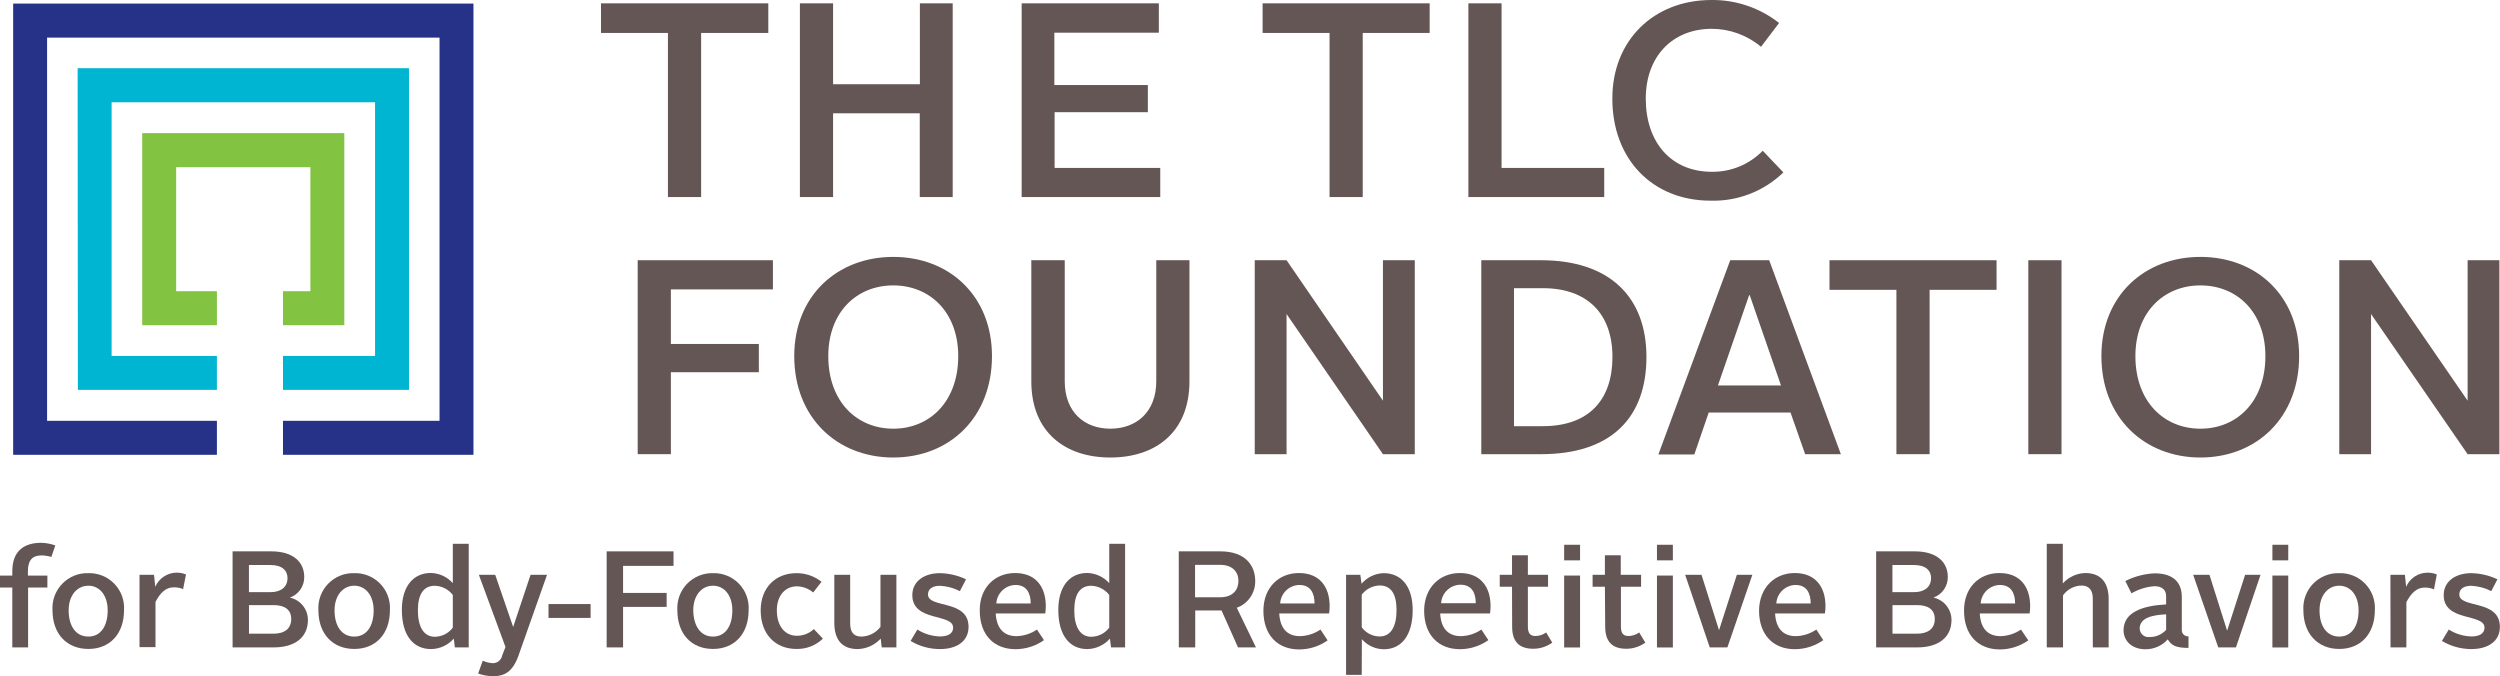 <svg width="244" height="66" viewBox="0 0 244 66" fill="none" xmlns="http://www.w3.org/2000/svg">
<g clip-path="url(#clip0_1023_13224)">
<path d="M21.17 31.738V28.421H17.193V16.317H30.294V28.421H27.619V31.738H33.606V12.993H13.881V31.738H21.17Z" fill="#82C341"/>
<path d="M7.601 38.054H21.17V34.737H10.894V9.982H36.605V34.737H27.619V38.054H39.917V6.659H7.577L7.601 38.054Z" fill="#00B5D1"/>
<path d="M4.595 41.071V3.672H42.898V41.071H27.619V44.389H46.21V0.349H1.284V44.389H21.17V41.071H4.595Z" fill="#263287"/>
<path d="M1.2 57.346H0V56.18H1.2V55.753C1.2 53.728 2.4 52.977 4.025 52.977C4.494 52.988 4.958 53.076 5.399 53.235L5.009 54.359C4.692 54.262 4.363 54.211 4.031 54.209C3.137 54.209 2.724 54.719 2.724 55.741V56.18H4.625V57.346H2.742V63.187H1.2V57.346Z" fill="#655656"/>
<path d="M8.627 55.94C9.098 55.926 9.566 56.011 10.002 56.189C10.438 56.367 10.833 56.634 11.16 56.974C11.488 57.313 11.741 57.717 11.904 58.16C12.066 58.602 12.135 59.075 12.106 59.545C12.106 61.889 10.702 63.338 8.627 63.338C6.551 63.338 5.123 61.901 5.123 59.557C5.094 59.084 5.163 58.609 5.328 58.164C5.492 57.719 5.747 57.313 6.077 56.973C6.407 56.632 6.804 56.364 7.243 56.186C7.682 56.008 8.153 55.924 8.627 55.94V55.94ZM8.627 62.13C9.826 62.13 10.51 61.114 10.51 59.569C10.51 58.139 9.748 57.166 8.627 57.166C7.505 57.166 6.701 58.133 6.701 59.569C6.701 61.114 7.409 62.13 8.627 62.13Z" fill="#655656"/>
<path d="M13.618 56.102H15.033L15.153 57.268C15.329 56.864 15.617 56.52 15.983 56.276C16.349 56.032 16.777 55.898 17.217 55.891C17.538 55.886 17.856 55.946 18.153 56.066L17.871 57.496C17.588 57.378 17.284 57.319 16.977 57.322C16.197 57.322 15.663 57.821 15.177 58.74V63.163H13.618V56.102Z" fill="#655656"/>
<path d="M22.7 53.812H26.473C28.663 53.812 29.694 54.894 29.694 56.312C29.7 56.753 29.568 57.184 29.316 57.545C29.064 57.907 28.706 58.179 28.291 58.325C28.79 58.431 29.237 58.706 29.558 59.103C29.879 59.5 30.055 59.996 30.054 60.507C30.054 62.226 28.759 63.187 26.713 63.187H22.7V53.812ZM26.395 57.791C27.529 57.791 28.063 57.19 28.063 56.432C28.063 55.675 27.529 55.146 26.395 55.146H24.295V57.791H26.395ZM26.701 61.847C27.757 61.847 28.423 61.366 28.423 60.417C28.423 59.467 27.745 59.059 26.701 59.059H24.301V61.847H26.701Z" fill="#655656"/>
<path d="M34.578 55.94C35.049 55.926 35.517 56.011 35.953 56.189C36.39 56.367 36.784 56.634 37.111 56.974C37.439 57.313 37.692 57.717 37.855 58.16C38.018 58.602 38.087 59.075 38.057 59.545C38.057 61.889 36.654 63.338 34.578 63.338C32.502 63.338 31.075 61.901 31.075 59.557C31.045 59.084 31.115 58.609 31.279 58.164C31.443 57.719 31.698 57.313 32.028 56.973C32.358 56.632 32.755 56.364 33.194 56.186C33.633 56.008 34.104 55.924 34.578 55.94V55.94ZM34.578 62.13C35.778 62.13 36.468 61.114 36.468 59.569C36.468 58.139 35.7 57.166 34.578 57.166C33.456 57.166 32.652 58.133 32.652 59.569C32.652 61.114 33.36 62.13 34.578 62.13Z" fill="#655656"/>
<path d="M39.221 59.527C39.221 57.202 40.361 55.922 42.046 55.922C42.453 55.93 42.854 56.022 43.223 56.193C43.593 56.364 43.923 56.609 44.194 56.913V53.073H45.748V63.187H44.392L44.29 62.328C44.012 62.645 43.671 62.899 43.288 63.075C42.906 63.252 42.491 63.345 42.07 63.35C40.343 63.35 39.221 62.022 39.221 59.527ZM44.194 61.258V58.067C43.985 57.796 43.718 57.574 43.413 57.419C43.108 57.265 42.772 57.18 42.43 57.172C41.35 57.172 40.786 57.989 40.786 59.575C40.786 61.162 41.35 62.148 42.43 62.148C42.773 62.146 43.11 62.065 43.416 61.911C43.722 61.757 43.989 61.533 44.194 61.258V61.258Z" fill="#655656"/>
<path d="M48.039 64.726C48.264 64.742 48.487 64.675 48.666 64.538C48.845 64.4 48.968 64.202 49.011 63.981L49.335 63.145L46.737 56.102H48.333L50.085 61.192L51.783 56.102H53.39L50.583 64.047C50.019 65.585 49.215 66 48.135 66C47.634 65.994 47.137 65.905 46.666 65.736L47.115 64.486C47.409 64.615 47.721 64.696 48.039 64.726V64.726Z" fill="#655656"/>
<path d="M53.534 58.956H57.643V60.309H53.534V58.956Z" fill="#655656"/>
<path d="M59.209 53.812H65.736V55.23H60.811V57.869H65.064V59.233H60.811V63.187H59.209V53.812Z" fill="#655656"/>
<path d="M69.588 55.94C70.059 55.925 70.528 56.01 70.964 56.187C71.401 56.365 71.796 56.632 72.123 56.972C72.451 57.311 72.704 57.715 72.866 58.159C73.029 58.602 73.097 59.074 73.067 59.545C73.067 61.889 71.663 63.338 69.588 63.338C67.512 63.338 66.108 61.901 66.108 59.557C66.079 59.086 66.148 58.614 66.311 58.17C66.473 57.727 66.726 57.322 67.053 56.982C67.381 56.642 67.775 56.373 68.211 56.194C68.647 56.014 69.116 55.928 69.588 55.94V55.94ZM69.588 62.13C70.787 62.13 71.477 61.114 71.477 59.569C71.477 58.139 70.715 57.166 69.588 57.166C68.46 57.166 67.662 58.133 67.662 59.569C67.686 61.114 68.388 62.13 69.588 62.13Z" fill="#655656"/>
<path d="M77.734 55.94C78.621 55.934 79.484 56.231 80.182 56.781L79.366 57.827C78.92 57.45 78.359 57.238 77.776 57.226C76.654 57.226 75.82 58.109 75.82 59.569C75.82 61.126 76.624 62.051 77.776 62.051C78.391 62.054 78.984 61.819 79.432 61.397L80.314 62.334C79.971 62.663 79.567 62.922 79.124 63.094C78.681 63.266 78.209 63.349 77.734 63.338C75.7 63.338 74.243 61.931 74.243 59.569C74.243 57.334 75.712 55.94 77.734 55.94Z" fill="#655656"/>
<path d="M81.429 56.102H82.977V60.831C82.977 61.607 83.247 62.13 84.075 62.13C84.436 62.122 84.791 62.032 85.113 61.868C85.435 61.704 85.716 61.468 85.934 61.18V56.102H87.488V63.187H86.054L85.958 62.328C85.671 62.64 85.325 62.891 84.94 63.066C84.555 63.242 84.138 63.338 83.715 63.35C82.107 63.35 81.429 62.346 81.429 60.801V56.102Z" fill="#655656"/>
<path d="M89.534 61.444C90.196 61.863 90.959 62.095 91.742 62.118C92.491 62.118 93.025 61.859 93.025 61.258C93.025 59.84 89.042 60.723 89.042 58.085C89.042 56.703 90.242 55.94 91.73 55.94C92.614 55.956 93.486 56.16 94.285 56.541L93.685 57.694C93.079 57.385 92.415 57.207 91.736 57.172C91.064 57.172 90.572 57.442 90.572 58.019C90.572 59.407 94.531 58.47 94.531 61.18C94.531 62.598 93.367 63.35 91.748 63.35C90.736 63.352 89.742 63.077 88.874 62.556L89.534 61.444Z" fill="#655656"/>
<path d="M99.072 55.928C101.118 55.928 102.071 57.304 102.071 59.167C102.067 59.404 102.049 59.641 102.017 59.876H97.182C97.266 61.324 97.962 62.088 99.216 62.088C99.928 62.069 100.619 61.846 101.208 61.444L101.892 62.478C101.082 63.049 100.116 63.358 99.126 63.362C96.996 63.362 95.623 61.955 95.623 59.581C95.611 57.346 97.104 55.928 99.072 55.928ZM97.242 58.896H100.596C100.596 57.905 100.206 57.093 99.114 57.093C98.632 57.102 98.172 57.292 97.825 57.627C97.478 57.961 97.269 58.415 97.242 58.896V58.896Z" fill="#655656"/>
<path d="M103.29 59.527C103.29 57.202 104.423 55.922 106.109 55.922C106.516 55.932 106.917 56.025 107.288 56.195C107.658 56.366 107.99 56.61 108.263 56.913V53.073H109.81V63.187H108.437L108.329 62.328C108.051 62.645 107.71 62.899 107.327 63.075C106.945 63.252 106.53 63.345 106.109 63.35C104.411 63.35 103.29 62.022 103.29 59.527ZM108.263 61.258V58.067C108.053 57.797 107.786 57.576 107.481 57.421C107.176 57.266 106.841 57.181 106.499 57.172C105.413 57.172 104.849 57.989 104.849 59.575C104.849 61.162 105.413 62.148 106.499 62.148C106.842 62.146 107.179 62.065 107.485 61.911C107.791 61.757 108.057 61.533 108.263 61.258V61.258Z" fill="#655656"/>
<path d="M115.047 53.812H119.097C121.61 53.812 122.51 55.254 122.51 56.703C122.52 57.272 122.352 57.83 122.029 58.299C121.706 58.768 121.245 59.124 120.71 59.317L122.582 63.187H120.83L119.223 59.581H116.655V63.187H115.053L115.047 53.812ZM119.073 58.295C120.338 58.295 120.872 57.556 120.872 56.697C120.872 55.837 120.32 55.128 119.073 55.128H116.637V58.295H119.073Z" fill="#655656"/>
<path d="M126.775 55.928C128.821 55.928 129.774 57.304 129.774 59.167C129.773 59.404 129.755 59.641 129.72 59.876H124.855C124.933 61.324 125.629 62.088 126.883 62.088C127.596 62.068 128.29 61.845 128.881 61.444L129.576 62.502C128.767 63.073 127.801 63.382 126.811 63.386C124.681 63.386 123.308 61.979 123.308 59.605C123.314 57.346 124.807 55.928 126.775 55.928ZM124.945 58.896H128.299C128.299 57.905 127.915 57.093 126.817 57.093C126.336 57.103 125.876 57.294 125.529 57.628C125.182 57.962 124.974 58.415 124.945 58.896V58.896Z" fill="#655656"/>
<path d="M132.906 65.868H131.376V56.102H132.768L132.888 56.973C133.156 56.658 133.488 56.403 133.861 56.225C134.234 56.047 134.641 55.95 135.054 55.94C136.74 55.94 137.879 57.202 137.879 59.545C137.879 62.039 136.751 63.368 135.066 63.368C134.659 63.365 134.258 63.277 133.887 63.108C133.517 62.939 133.187 62.694 132.918 62.388L132.906 65.868ZM134.658 62.118C135.738 62.118 136.302 61.162 136.302 59.545C136.302 57.929 135.738 57.142 134.658 57.142C134.318 57.151 133.984 57.236 133.681 57.391C133.378 57.546 133.113 57.767 132.906 58.037V61.228C133.109 61.503 133.373 61.726 133.677 61.881C133.981 62.035 134.317 62.116 134.658 62.118V62.118Z" fill="#655656"/>
<path d="M142.48 55.928C144.526 55.928 145.48 57.304 145.48 59.167C145.478 59.404 145.46 59.641 145.426 59.876H140.561C140.639 61.324 141.335 62.088 142.588 62.088C143.302 62.069 143.995 61.846 144.586 61.444L145.264 62.478C144.454 63.049 143.489 63.358 142.498 63.362C140.369 63.362 138.995 61.955 138.995 59.581C139.019 57.346 140.513 55.928 142.48 55.928ZM140.681 58.872H144.034C144.034 57.881 143.65 57.069 142.552 57.069C142.062 57.072 141.592 57.263 141.238 57.603C140.884 57.943 140.674 58.406 140.651 58.896L140.681 58.872Z" fill="#655656"/>
<path d="M147.573 57.268H146.374V56.102H147.573V54.197H149.121V56.102H151.089V57.268H149.121V61.18C149.121 61.781 149.349 62.075 149.847 62.075C150.227 62.074 150.596 61.952 150.903 61.727L151.503 62.719C150.965 63.108 150.318 63.318 149.655 63.32C148.269 63.32 147.585 62.622 147.585 61.174L147.573 57.268Z" fill="#655656"/>
<path d="M152.661 53.169H154.214V54.69H152.661V53.169ZM152.661 56.174H154.214V63.193H152.661V56.174Z" fill="#655656"/>
<path d="M156.638 57.268H155.438V56.102H156.638V54.197H158.186V56.102H160.171V57.268H158.203V61.18C158.203 61.781 158.431 62.075 158.929 62.075C159.309 62.074 159.679 61.952 159.985 61.727L160.585 62.719C160.047 63.108 159.401 63.318 158.737 63.32C157.346 63.32 156.668 62.622 156.668 61.174L156.638 57.268Z" fill="#655656"/>
<path d="M161.719 53.169H163.272V54.69H161.719V53.169ZM161.719 56.174H163.272V63.193H161.719V56.174Z" fill="#655656"/>
<path d="M164.472 56.102H166.068L167.778 61.511L169.517 56.102H171.029L168.593 63.187H166.872L164.472 56.102Z" fill="#655656"/>
<path d="M175.168 55.928C177.214 55.928 178.168 57.304 178.168 59.167C178.166 59.404 178.148 59.641 178.114 59.876H173.249C173.327 61.324 174.023 62.088 175.276 62.088C175.99 62.069 176.683 61.846 177.274 61.444L177.952 62.478C177.142 63.049 176.177 63.358 175.186 63.362C173.057 63.362 171.683 61.955 171.683 59.581C171.713 57.346 173.207 55.928 175.168 55.928ZM173.369 58.896H176.722C176.722 57.905 176.338 57.093 175.24 57.093C174.759 57.103 174.3 57.294 173.953 57.628C173.606 57.962 173.397 58.415 173.369 58.896Z" fill="#655656"/>
<path d="M183.111 53.812H186.878C189.074 53.812 190.106 54.894 190.106 56.312C190.111 56.752 189.978 57.184 189.726 57.544C189.475 57.906 189.116 58.179 188.702 58.325C189.201 58.431 189.648 58.706 189.969 59.103C190.29 59.5 190.466 59.996 190.466 60.507C190.466 62.226 189.17 63.187 187.118 63.187H183.111V53.812ZM186.8 57.791C187.94 57.791 188.474 57.19 188.474 56.432C188.474 55.675 187.94 55.146 186.8 55.146H184.701V57.791H186.8ZM187.106 61.847C188.162 61.847 188.834 61.366 188.834 60.417C188.834 59.467 188.15 59.059 187.106 59.059H184.707V61.847H187.106Z" fill="#655656"/>
<path d="M195.145 55.928C197.196 55.928 198.144 57.304 198.144 59.167C198.143 59.404 198.125 59.641 198.09 59.876H193.225C193.303 61.324 193.999 62.088 195.259 62.088C195.97 62.069 196.662 61.845 197.25 61.444L197.964 62.502C197.152 63.073 196.185 63.382 195.193 63.386C193.069 63.386 191.689 61.979 191.689 59.605C191.683 57.346 193.165 55.928 195.145 55.928ZM193.315 58.896H196.675C196.675 57.905 196.285 57.093 195.187 57.093C194.706 57.103 194.246 57.294 193.899 57.628C193.552 57.962 193.344 58.415 193.315 58.896V58.896Z" fill="#655656"/>
<path d="M199.764 53.073H201.33V56.943C201.607 56.635 201.945 56.386 202.321 56.211C202.697 56.036 203.105 55.94 203.519 55.928C205.109 55.928 205.805 56.931 205.805 58.47V63.187H204.257V58.446C204.257 57.67 203.951 57.148 203.148 57.148C202.794 57.157 202.447 57.249 202.135 57.416C201.822 57.583 201.553 57.82 201.348 58.109V63.187H199.764V53.073Z" fill="#655656"/>
<path d="M211.414 58.992V58.205C211.414 57.604 211.066 57.214 210.262 57.214C209.476 57.276 208.713 57.514 208.031 57.911L207.431 56.709C208.321 56.258 209.296 56.002 210.292 55.958C212.182 55.958 212.944 56.907 212.944 58.259V61.463C212.937 61.55 212.95 61.637 212.981 61.719C213.011 61.801 213.06 61.875 213.122 61.936C213.184 61.997 213.259 62.044 213.341 62.074C213.423 62.103 213.511 62.114 213.598 62.106V63.236C212.398 63.236 211.924 63.007 211.576 62.4C211.301 62.709 210.964 62.955 210.586 63.121C210.208 63.288 209.799 63.372 209.386 63.368C208.127 63.368 207.257 62.604 207.257 61.493C207.281 59.756 209.087 59.113 211.414 58.992ZM209.794 62.172C210.098 62.178 210.4 62.12 210.68 61.999C210.959 61.879 211.21 61.7 211.414 61.475V59.96C210.184 60.014 208.835 60.255 208.835 61.336C208.835 61.457 208.861 61.576 208.912 61.685C208.962 61.795 209.035 61.893 209.126 61.972C209.217 62.051 209.323 62.11 209.438 62.144C209.554 62.178 209.675 62.188 209.794 62.172V62.172Z" fill="#655656"/>
<path d="M214.053 56.102H215.643L217.353 61.511H217.383L219.122 56.102H220.628L218.228 63.187H216.501L214.053 56.102Z" fill="#655656"/>
<path d="M221.786 53.169H223.334V54.69H221.786V53.169ZM221.786 56.174H223.334V63.193H221.786V56.174Z" fill="#655656"/>
<path d="M228.313 55.94C228.783 55.926 229.252 56.011 229.688 56.189C230.124 56.367 230.518 56.635 230.844 56.974C231.171 57.313 231.424 57.717 231.586 58.16C231.748 58.603 231.816 59.075 231.786 59.545C231.786 61.889 230.382 63.338 228.313 63.338C226.243 63.338 224.809 61.889 224.809 59.545C224.781 59.073 224.851 58.599 225.016 58.155C225.18 57.711 225.436 57.306 225.765 56.967C226.095 56.627 226.492 56.36 226.931 56.184C227.37 56.007 227.84 55.924 228.313 55.94V55.94ZM228.313 62.13C229.513 62.13 230.197 61.114 230.197 59.569C230.197 58.139 229.435 57.166 228.313 57.166C227.191 57.166 226.387 58.133 226.387 59.569C226.387 61.114 227.095 62.13 228.313 62.13Z" fill="#655656"/>
<path d="M233.304 56.102H234.719L234.839 57.268C235.014 56.865 235.301 56.521 235.666 56.277C236.031 56.032 236.458 55.899 236.897 55.892C237.218 55.885 237.536 55.944 237.833 56.066L237.557 57.52C237.274 57.401 236.97 57.342 236.663 57.346C235.889 57.346 235.355 57.845 234.863 58.764V63.187H233.316L233.304 56.102Z" fill="#655656"/>
<path d="M238.997 61.444C239.66 61.861 240.422 62.094 241.205 62.118C241.954 62.118 242.488 61.859 242.488 61.258C242.488 59.84 238.505 60.723 238.505 58.085C238.505 56.703 239.705 55.94 241.193 55.94C242.077 55.956 242.949 56.16 243.748 56.541L243.148 57.694C242.54 57.384 241.874 57.206 241.193 57.172C240.527 57.172 240.029 57.442 240.029 58.019C240.029 59.407 243.988 58.47 243.988 61.18C243.988 62.598 242.824 63.35 241.211 63.35C240.197 63.352 239.201 63.078 238.331 62.556L238.997 61.444Z" fill="#655656"/>
<path d="M62.239 25.398H75.436V28.246H65.478V33.571H74.063V36.329H65.478V44.328H62.239V25.398Z" fill="#655656"/>
<path d="M87.182 25.073C92.659 25.073 96.817 28.883 96.817 34.755C96.817 40.765 92.659 44.653 87.182 44.653C81.705 44.653 77.518 40.759 77.518 34.755C77.518 28.883 81.705 25.073 87.182 25.073ZM87.182 41.84C90.746 41.84 93.523 39.19 93.523 34.755C93.523 30.482 90.77 27.856 87.182 27.856C83.595 27.856 80.841 30.482 80.841 34.755C80.841 39.19 83.619 41.84 87.182 41.84Z" fill="#655656"/>
<path d="M100.656 25.398H103.919V37.213C103.919 40.218 105.839 41.84 108.37 41.84C110.902 41.84 112.852 40.218 112.852 37.213V25.398H116.091V37.213C116.091 42.189 112.774 44.653 108.37 44.653C103.967 44.653 100.656 42.189 100.656 37.213V25.398Z" fill="#655656"/>
<path d="M122.462 25.398H125.569L134.976 39.106V25.398H138.083V44.328H134.976L125.569 30.65V44.328H122.462V25.398Z" fill="#655656"/>
<path d="M144.574 25.398H150.405C157.045 25.398 160.693 28.937 160.693 34.833C160.693 40.729 157.291 44.328 150.405 44.328H144.574V25.398ZM150.573 41.594C155.078 41.594 157.375 39.028 157.375 34.833C157.375 30.638 154.94 28.126 150.573 28.126H147.765V41.594H150.573Z" fill="#655656"/>
<path d="M168.87 25.398H172.673L179.668 44.328H176.182L174.755 40.266H166.77L165.366 44.353H161.857L168.87 25.398ZM167.67 37.622H173.825L170.771 28.805H170.717L167.67 37.622Z" fill="#655656"/>
<path d="M185.09 28.288H178.558V25.398H194.863V28.288H188.33V44.328H185.09V28.288Z" fill="#655656"/>
<path d="M197.964 25.398H201.204V44.328H197.964V25.398Z" fill="#655656"/>
<path d="M214.761 25.073C220.238 25.073 224.396 28.883 224.396 34.755C224.396 40.765 220.238 44.653 214.761 44.653C209.284 44.653 205.097 40.759 205.097 34.755C205.097 28.883 209.278 25.073 214.761 25.073ZM214.761 41.84C218.325 41.84 221.102 39.19 221.102 34.755C221.102 30.482 218.349 27.856 214.761 27.856C211.174 27.856 208.415 30.482 208.415 34.755C208.415 39.19 211.198 41.84 214.761 41.84Z" fill="#655656"/>
<path d="M228.313 25.398H231.414L240.839 39.106V25.398H243.94V44.328H240.839L231.414 30.65V44.328H228.313V25.398Z" fill="#655656"/>
<path d="M65.19 3.215H58.657V0.325H74.986V3.215H68.43V19.232H65.19V3.215Z" fill="#655656"/>
<path d="M78.07 0.325H81.309V8.221H89.78V0.325H92.983V19.232H89.768V11.058H81.309V19.232H78.07V0.325Z" fill="#655656"/>
<path d="M99.714 0.325H113.103V3.191H102.905V8.3H112.03V10.95H102.929V16.389H113.241V19.232H99.714V0.325Z" fill="#655656"/>
<path d="M129.763 3.215H123.23V0.325H139.535V3.215H133.002V19.232H129.763V3.215Z" fill="#655656"/>
<path d="M143.314 0.325H146.553V16.389H156.572V19.232H143.314V0.325Z" fill="#655656"/>
<path d="M167.04 -9.13672e-07C169.43 -0.026 171.757 0.765 173.639 2.242L171.875 4.567C170.53 3.438 168.831 2.817 167.076 2.813C163.219 2.813 160.627 5.517 160.627 9.628C160.627 13.925 163.135 16.767 167.076 16.767C168 16.778 168.916 16.602 169.769 16.249C170.623 15.895 171.396 15.373 172.043 14.712L174.059 16.828C173.119 17.737 172.007 18.45 170.788 18.924C169.569 19.397 168.269 19.623 166.962 19.586C161.239 19.586 157.364 15.499 157.364 9.634C157.352 3.973 161.371 -9.13672e-07 167.04 -9.13672e-07Z" fill="#655656"/>
</g>
<defs>
<clipPath id="clip0_1023_13224">
<rect width="244" height="66" fill="white"/>
</clipPath>
</defs>
</svg>
